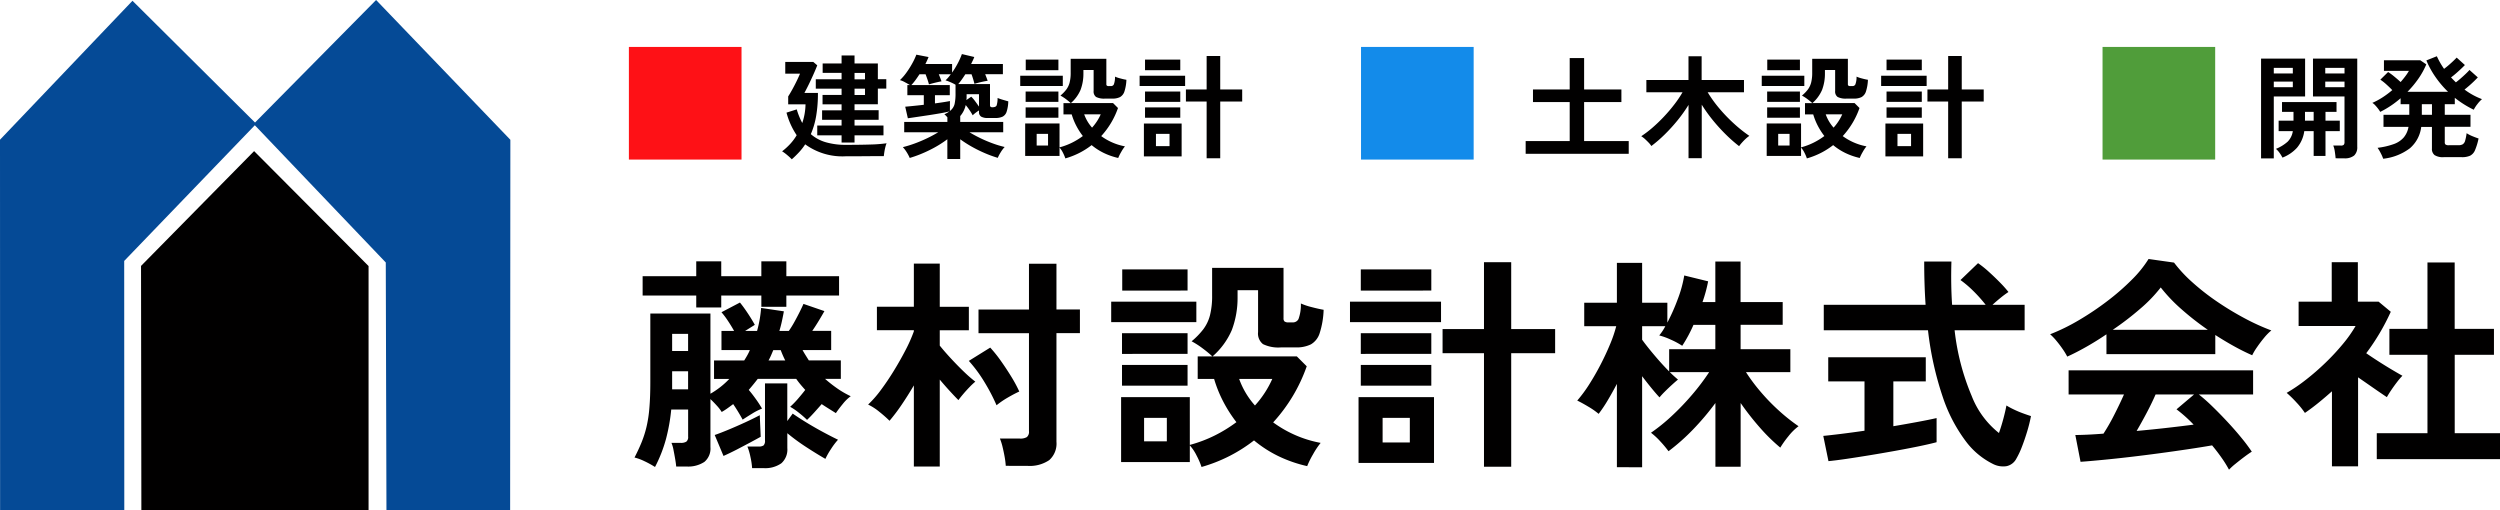 <svg xmlns="http://www.w3.org/2000/svg" width="266.344" height="54.377" viewBox="0 0 266.344 54.377">
  <defs>
    <style>
      .cls-1 {
        fill: #054a96;
      }

      .cls-2 {
        fill: #010000;
      }

      .cls-3 {
        fill: #509d3a;
      }

      .cls-4 {
        fill: #138bea;
      }

      .cls-5 {
        fill: #fe1116;
      }
    </style>
  </defs>
  <g id="グループ_35457" data-name="グループ 35457" transform="translate(-29 -29)">
    <g id="グループ_35459" data-name="グループ 35459">
      <g id="グループ_35449" data-name="グループ 35449" transform="translate(29 29)">
        <path id="パス_16275" data-name="パス 16275" class="cls-1" d="M40.069,0l-12.9,13.054L14.114.083,0,14.885l.01,39.47H13.242L13.232,27.8,27.149,13.344,41.1,27.965l.072,26.412,13.177-.042.024-39.443Z" transform="translate(0 0)"/>
        <path id="パス_16276" data-name="パス 16276" class="cls-2" d="M74.807,89.732l.036,26.015,24.205.009V89.746L86.854,77.5Z" transform="translate(-59.782 -61.401)"/>
      </g>
      <path id="パス_16277" data-name="パス 16277" class="cls-2" d="M2.784,1.752a10.25,10.25,0,0,0-1.14-.624A5.2,5.2,0,0,0,.6.744q.432-.84.744-1.6A11.321,11.321,0,0,0,1.872-2.5a13.422,13.422,0,0,0,.312-2.052q.1-1.164.1-2.772v-7.272H8.688v8.544A8.817,8.817,0,0,0,10.7-7.632H9.072V-9.6h3.216q.168-.264.324-.54a5.246,5.246,0,0,0,.276-.564H9.864v-2.04h1.344q-.264-.48-.636-1.044a8.842,8.842,0,0,0-.708-.948l1.968-1.032q.24.288.552.732t.588.888q.276.444.444.756l-1.032.648h1.272a12.658,12.658,0,0,0,.432-2.448l2.424.36q-.1.552-.216,1.08t-.264,1.008H17.04a10.457,10.457,0,0,0,.588-.948q.3-.54.564-1.068t.408-.864l2.232.768q-.24.432-.588,1.008t-.708,1.1h2.016v2.04H18.5q.144.264.324.552t.348.552h3.408v1.968H20.9a14.875,14.875,0,0,0,1.284,1.008,9.659,9.659,0,0,0,1.452.84,4.239,4.239,0,0,0-.828.8q-.444.54-.756,1l-.768-.48q-.384-.24-.744-.48-.336.384-.768.864t-.792.816a10.613,10.613,0,0,0-.852-.744,6.3,6.3,0,0,0-.948-.648,8.982,8.982,0,0,0,.852-.876q.444-.516.756-.924-.24-.264-.492-.564t-.468-.612h-4.1q-.48.624-.96,1.176.336.384.756.972a11.029,11.029,0,0,1,.66,1.02,6.091,6.091,0,0,0-1.044.528q-.588.36-1.02.648-.192-.36-.468-.816t-.54-.84q-.288.216-.588.432a7.206,7.206,0,0,1-.636.408,4.217,4.217,0,0,0-.516-.672q-.348-.384-.684-.7V-.36A1.847,1.847,0,0,1,8.04,1.212,3.146,3.146,0,0,1,6.12,1.7H5.04q-.024-.312-.108-.8t-.18-.972a3.554,3.554,0,0,0-.216-.744H5.52a1.075,1.075,0,0,0,.6-.132.619.619,0,0,0,.192-.54v-2.88h-1.8a19.761,19.761,0,0,1-.564,3.156A14.865,14.865,0,0,1,2.784,1.752ZM7.176-15.24v-1.272H1.464v-2.064H7.176V-20.16H9.84v1.584h4.272V-20.16h2.664v1.584h5.616v2.064H16.776v1.2H14.112v-1.2H9.84v1.272ZM13.128,1.872a7.68,7.68,0,0,0-.18-1.2,6.13,6.13,0,0,0-.324-1.1H13.8a.905.905,0,0,0,.552-.12A.693.693,0,0,0,14.5-1.08V-7.152h2.376v4.008l.576-.792q.72.5,1.6,1.032t1.728.984q.852.456,1.5.768a7.409,7.409,0,0,0-.744.984,7.846,7.846,0,0,0-.6,1.056q-.96-.552-2.064-1.272a20.747,20.747,0,0,1-1.992-1.464V-.264a1.964,1.964,0,0,1-.636,1.62,2.983,2.983,0,0,1-1.908.516ZM10.08.576,9.144-1.656q.624-.216,1.488-.576T12.384-3q.888-.408,1.56-.768l.1,2.3q-.384.216-1.08.588T11.5-.108Q10.728.288,10.08.576Zm-5.472-7.1h1.7v-1.92h-1.7Zm0-4.08h1.7v-1.824h-1.7ZM14.88-9.6h1.776a11.479,11.479,0,0,1-.48-1.1h-.792q-.12.288-.24.564T14.88-9.6ZM30.36,1.7v-8.64q-.648,1.1-1.32,2.088a19,19,0,0,1-1.272,1.68,13.4,13.4,0,0,0-1.092-.96A5.848,5.848,0,0,0,25.488-4.9a11.459,11.459,0,0,0,1.356-1.548q.708-.948,1.392-2.064t1.248-2.208a15.794,15.794,0,0,0,.876-1.98v-.12H26.424v-2.5H30.36V-19.92h2.76v4.608h3.1v2.5h-3.1v1.632q.5.624,1.2,1.38t1.4,1.428a14.2,14.2,0,0,0,1.188,1.032,7.631,7.631,0,0,0-.624.588q-.36.372-.684.756t-.492.624q-.384-.384-.912-.96T33.12-7.56V1.7Zm9.792-.072a8.688,8.688,0,0,0-.12-.96q-.1-.552-.228-1.08a5.84,5.84,0,0,0-.276-.864h2.136a1.327,1.327,0,0,0,.732-.156.727.727,0,0,0,.228-.636V-12.5H37.248v-2.52h5.376V-19.9h2.928v4.872h2.5v2.52h-2.5V-.936a2.352,2.352,0,0,1-.768,1.956,3.7,3.7,0,0,1-2.328.612Zm-.984-6.456a19.744,19.744,0,0,0-1.26-2.424,14.781,14.781,0,0,0-1.692-2.3l2.28-1.416a14.169,14.169,0,0,1,1.152,1.44q.576.816,1.092,1.656a14.291,14.291,0,0,1,.852,1.584q-.528.24-1.212.636A9.153,9.153,0,0,0,39.168-4.824Zm21.84,6.576A8.049,8.049,0,0,0,60.48.528a4.841,4.841,0,0,0-.72-1.08V1.224H52.44V-5.688h7.32V-.6a14.321,14.321,0,0,0,2.664-1.008,15.035,15.035,0,0,0,2.3-1.416,14.463,14.463,0,0,1-1.416-2.22,13.545,13.545,0,0,1-.96-2.388H60.6v-2.4h1.56a12.238,12.238,0,0,0-1.032-.852,8.675,8.675,0,0,0-1.176-.756A8.087,8.087,0,0,0,61.2-12.924a4.275,4.275,0,0,0,.708-1.488,8.366,8.366,0,0,0,.228-2.124v-2.928h7.608v5.376a.434.434,0,0,0,.108.336.71.71,0,0,0,.444.1h.432a.661.661,0,0,0,.612-.36,4.453,4.453,0,0,0,.252-1.656,6.9,6.9,0,0,0,1.14.384q.732.192,1.284.288a9.026,9.026,0,0,1-.42,2.484,2.1,2.1,0,0,1-.936,1.2,3.469,3.469,0,0,1-1.62.324H69.48a3.745,3.745,0,0,1-1.92-.348,1.425,1.425,0,0,1-.528-1.284v-4.464H64.848v.744a9.7,9.7,0,0,1-.612,3.5,7.842,7.842,0,0,1-2.052,2.808H71.16l1.056,1.056A17.3,17.3,0,0,1,68.64-3,12.444,12.444,0,0,0,71-1.644a12.291,12.291,0,0,0,2.7.828A8.3,8.3,0,0,0,72.888.4a9.454,9.454,0,0,0-.624,1.26,14.13,14.13,0,0,1-3.1-1.08A12.836,12.836,0,0,1,66.6-1.08,16.357,16.357,0,0,1,64,.576,16.583,16.583,0,0,1,61.008,1.752ZM51.384-13.68v-2.184h9.072v2.184Zm1.176-3.36V-19.3h6.96v2.256ZM52.536-6.912V-9.12H59.52v2.208Zm0-3.384V-12.5H59.52V-10.3ZM54.888-.984h2.424v-2.5H54.888ZM66.7-4.8a10.63,10.63,0,0,0,1.848-2.832H65.016A8.617,8.617,0,0,0,66.7-4.8ZM91.1,1.728v-12.1H86.688v-2.568H91.1v-7.128h2.9v7.128h4.68v2.568h-4.68v12.1ZM77.736,1.32V-5.688h8.04V1.32Zm-.912-15v-2.184h9.7v2.184Zm1.152-3.36V-19.3h7.512v2.256Zm0,10.128V-9.12h7.512v2.208Zm0-3.384V-12.5h7.512V-10.3ZM80.3-.864h2.9V-3.48H80.3Zm24.96,2.64V-7.1q-.48.912-.972,1.74a14.723,14.723,0,0,1-.972,1.452,7.8,7.8,0,0,0-1.08-.756q-.7-.42-1.2-.66a14.669,14.669,0,0,0,1.284-1.74q.636-1,1.2-2.088t1.008-2.16a13.871,13.871,0,0,0,.66-1.932h-3.408v-2.5h3.48v-4.248h2.688v4.248h2.688v2.112a20.668,20.668,0,0,0,1.116-2.52,12.872,12.872,0,0,0,.684-2.5l2.544.624q-.1.528-.252,1.092t-.348,1.116h1.368v-4.32h2.688v4.32h4.488v2.424H118.44V-10.8h5.3v2.448h-4.728A19.029,19.029,0,0,0,120.54-6.3,21.219,21.219,0,0,0,122.5-4.272a19.4,19.4,0,0,0,2.112,1.68,5.864,5.864,0,0,0-1.08,1.068,10.492,10.492,0,0,0-.864,1.212,19.335,19.335,0,0,1-2.208-2.172,28.5,28.5,0,0,1-2.016-2.58V1.728h-2.688V-5.064a27.842,27.842,0,0,1-2.364,2.8A21.985,21.985,0,0,1,110.76.072,11.768,11.768,0,0,0,109.9-.96a7.339,7.339,0,0,0-1.008-.936,19.115,19.115,0,0,0,2.2-1.776,26.885,26.885,0,0,0,2.184-2.28,23.627,23.627,0,0,0,1.812-2.4H110.9q.24.24.468.444t.4.348q-.24.192-.636.552t-.768.732a7.936,7.936,0,0,0-.564.612q-.36-.384-.852-.984t-1-1.272v9.7Zm5.568-10.2V-10.8h4.92v-2.592h-2.328a14.8,14.8,0,0,1-1.2,2.232,7.974,7.974,0,0,0-1.2-.648,7.247,7.247,0,0,0-1.248-.456,5.507,5.507,0,0,0,.648-.984h-2.472v1.44q.48.672,1.3,1.644T110.832-8.424ZM145.3,1.416A8.119,8.119,0,0,1,142.4-1.032a16.539,16.539,0,0,1-2.424-4.68,34.122,34.122,0,0,1-1.572-7.1H127.3v-2.712h10.848Q138-17.688,138-20.136h2.9q-.072,2.448.072,4.608h3.576A15.163,15.163,0,0,0,143.232-17a11.082,11.082,0,0,0-1.368-1.164l1.872-1.8a10.967,10.967,0,0,1,1.152.924q.624.564,1.188,1.14a12.208,12.208,0,0,1,.9,1.008,10.064,10.064,0,0,0-.828.612q-.492.4-.876.756H148.7v2.712H141.24a25,25,0,0,0,1.824,7.008,9.334,9.334,0,0,0,2.9,3.936q.264-.744.48-1.56T146.76-4.8a8.065,8.065,0,0,0,.756.408,10.539,10.539,0,0,0,1.02.432q.528.192.84.288a15.85,15.85,0,0,1-.408,1.644q-.264.876-.564,1.644a8.44,8.44,0,0,1-.588,1.248,1.528,1.528,0,0,1-1.044.8A2.37,2.37,0,0,1,145.3,1.416Zm-17.5-.288-.552-2.688q.744-.072,1.908-.216t2.484-.336V-7.368h-3.864V-9.936h10.392v2.568h-3.456v4.776q1.416-.24,2.64-.468t1.968-.4V-.888q-.816.216-1.992.456t-2.508.48q-1.332.24-2.652.456t-2.46.384Q128.568,1.056,127.8,1.128Zm42.672.912a11.446,11.446,0,0,0-.756-1.224q-.468-.672-1.044-1.368-1.1.192-2.544.408T163.08.288q-1.608.216-3.18.4T156.972,1q-1.356.132-2.316.2L154.1-1.656q.528,0,1.308-.036T157.1-1.8a21.223,21.223,0,0,0,1.14-1.992q.588-1.152,1.044-2.184h-5.9V-8.544H173.04v2.568h-5.784A17.92,17.92,0,0,1,168.7-4.7q.792.768,1.608,1.644t1.5,1.716A17.963,17.963,0,0,1,172.9.12q-.312.192-.792.552t-.936.732A6.641,6.641,0,0,0,170.472,2.04ZM153.24-10.008a6.98,6.98,0,0,0-.48-.792q-.312-.456-.672-.888a5.671,5.671,0,0,0-.672-.7,21.088,21.088,0,0,0,3.06-1.5,30.488,30.488,0,0,0,3.036-2.04,24.972,24.972,0,0,0,2.616-2.28,12.146,12.146,0,0,0,1.776-2.2l2.712.384a14.694,14.694,0,0,0,1.968,2.112,24.676,24.676,0,0,0,2.628,2.052,31.4,31.4,0,0,0,2.916,1.764,23.122,23.122,0,0,0,2.856,1.3,5.476,5.476,0,0,0-.768.78q-.408.492-.756,1a6.213,6.213,0,0,0-.516.864q-.936-.408-1.932-.96t-2-1.2v2.04H157.416v-2.112q-1.1.744-2.184,1.356T153.24-10.008Zm4.848-2.856h10.128a29.493,29.493,0,0,1-2.784-2.172,17.235,17.235,0,0,1-2.232-2.34,15.318,15.318,0,0,1-2.184,2.268A30.737,30.737,0,0,1,158.088-12.864Zm2.544,10.776q1.608-.144,3.192-.324t2.88-.348a15.02,15.02,0,0,0-1.824-1.632l1.872-1.584h-4.1q-.408.936-.948,1.956T160.632-2.088Zm25.584,3v-2.76h5.4V-10.2H187.56v-2.76h4.056v-7.08h2.9v7.08H198.7v2.76H194.52v8.352h4.824V.912Zm-4.776.768V-6.312q-.672.6-1.392,1.188T178.56-4.008a8.8,8.8,0,0,0-.912-1.128,11.607,11.607,0,0,0-1.032-1.008,17.947,17.947,0,0,0,2.028-1.38,25.729,25.729,0,0,0,2.1-1.824,24.108,24.108,0,0,0,1.872-2.016,13.675,13.675,0,0,0,1.344-1.908h-6.072v-2.592h3.528v-4.2H184.2v4.2h2.208l1.3,1.08a23.367,23.367,0,0,1-2.616,4.416q.624.432,1.356.9t1.4.864q.672.4,1.1.636a7.018,7.018,0,0,0-.564.66q-.324.42-.624.864t-.468.756q-.648-.432-1.464-1T184.224-7.8V1.68Z" transform="translate(96 77)"/>
      <path id="パス_16280" data-name="パス 16280" class="cls-2" d="M8.832.864q-.024-.3-.084-.7A2.7,2.7,0,0,0,8.58-.492h.8A.439.439,0,0,0,9.7-.576a.443.443,0,0,0,.078-.3V-5.724H6.42V-9.756h4.716v9.4a1.189,1.189,0,0,1-.33.924,1.574,1.574,0,0,1-1.074.3ZM.888.876V-9.756H5.58v4.032H2.244v6.6ZM3.168.792a3.951,3.951,0,0,0-.306-.5,2.184,2.184,0,0,0-.39-.432A4.281,4.281,0,0,0,3.72-.906a2,2,0,0,0,.552-1.122H2.76V-3.144H4.344V-4.08H3.12V-5.124H8.928V-4.08H7.752v.936H9.276v1.116H7.752V.612H6.492v-2.64h-1A3.471,3.471,0,0,1,4.71-.252,4.108,4.108,0,0,1,3.168.792Zm4.56-7.5H9.78v-.6H7.728Zm0-1.464H9.78v-.6H7.728ZM2.244-6.708H4.272v-.6H2.244Zm0-1.464H4.272v-.6H2.244ZM5.568-3.144h.924V-4.08H5.568ZM13.9.912A4.043,4.043,0,0,0,13.644.33,4.206,4.206,0,0,0,13.3-.252,7.784,7.784,0,0,0,15.054-.66a2.506,2.506,0,0,0,1.05-.714,2.373,2.373,0,0,0,.492-1.11H13.932V-3.768H16.68V-4.9h-.924v-.636A10.194,10.194,0,0,1,13.584-4.08a2.813,2.813,0,0,0-.216-.324,4.519,4.519,0,0,0-.312-.372,1.439,1.439,0,0,0-.312-.264,7.566,7.566,0,0,0,1.1-.594A9.884,9.884,0,0,0,14.868-6.4q-.276-.288-.636-.612a5.384,5.384,0,0,0-.636-.5l.828-.816a6.46,6.46,0,0,1,.66.486q.372.306.672.582.276-.312.5-.612a5.139,5.139,0,0,0,.384-.576H13.98V-9.576h3.876l.636.432a8.182,8.182,0,0,1-.84,1.524,10.732,10.732,0,0,1-1.164,1.4h4.32a10.588,10.588,0,0,1-1.326-1.56A9.276,9.276,0,0,1,18.5-9.564l1.116-.444a8.386,8.386,0,0,0,.768,1.344q.228-.168.486-.39t.492-.444q.234-.222.366-.366l.876.792q-.18.192-.444.438t-.534.48q-.27.234-.5.4.12.132.252.264l.264.264q.228-.168.51-.414t.54-.492q.258-.246.4-.414l.888.792q-.168.18-.414.42t-.51.468q-.264.228-.492.408a7.451,7.451,0,0,0,1.86,1.02,3.487,3.487,0,0,0-.492.534,3.439,3.439,0,0,0-.384.594A10.712,10.712,0,0,1,21.528-5.58V-4.9H20.46v1.128H23.2v1.284H20.46V-.84a.3.3,0,0,0,.084.24.575.575,0,0,0,.348.072h1.02a.914.914,0,0,0,.462-.1A.644.644,0,0,0,22.626-1a5.079,5.079,0,0,0,.162-.81,3.662,3.662,0,0,0,.63.324q.378.156.642.24A6.5,6.5,0,0,1,23.682,0a1.142,1.142,0,0,1-.522.588,2.079,2.079,0,0,1-.888.156H20.34a1.635,1.635,0,0,1-.96-.216.828.828,0,0,1-.288-.708v-2.3h-1.14A3.571,3.571,0,0,1,16.74-.2,5.756,5.756,0,0,1,13.9.912Zm4.116-4.68h1.08V-4.9h-1.08Z" transform="translate(269 45)"/>
      <rect id="長方形_25363" data-name="長方形 25363" class="cls-3" width="12" height="12" transform="translate(253 34)"/>
      <path id="パス_16279" data-name="パス 16279" class="cls-2" d="M.54.384V-.972H5.232V-5.124H1.32V-6.468H5.232V-9.816H6.768v3.348H10.74v1.344H6.768V-.972H11.52V.384ZM17.892.852V-4.824a15.318,15.318,0,0,1-1.164,1.638,18.114,18.114,0,0,1-1.362,1.5A14.244,14.244,0,0,1,13.932-.444a2.342,2.342,0,0,0-.288-.36q-.192-.2-.4-.39a2.688,2.688,0,0,0-.39-.294,11.348,11.348,0,0,0,1.206-.918A16.451,16.451,0,0,0,15.27-3.57q.594-.63,1.1-1.29a11.558,11.558,0,0,0,.882-1.308H13.4V-7.476h4.488v-2.532h1.4v2.532h4.512v1.308H19.932a13.307,13.307,0,0,0,1.224,1.7A16.96,16.96,0,0,0,22.71-2.85a14.971,14.971,0,0,0,1.662,1.326,2.956,2.956,0,0,0-.384.306A5.686,5.686,0,0,0,23.58-.8a4.078,4.078,0,0,0-.3.372A15.528,15.528,0,0,1,21.828-1.71,18.955,18.955,0,0,1,20.46-3.222,16.034,16.034,0,0,1,19.3-4.848v5.7ZM30.5.876A4.024,4.024,0,0,0,30.24.264a2.42,2.42,0,0,0-.36-.54V.612H26.22V-2.844h3.66V-.3a7.16,7.16,0,0,0,1.332-.5,7.518,7.518,0,0,0,1.152-.708,7.232,7.232,0,0,1-.708-1.11,6.773,6.773,0,0,1-.48-1.194H30.3v-1.2h.78a6.119,6.119,0,0,0-.516-.426,4.338,4.338,0,0,0-.588-.378,4.044,4.044,0,0,0,.624-.642,2.138,2.138,0,0,0,.354-.744,4.183,4.183,0,0,0,.114-1.062V-9.732h3.8v2.688a.217.217,0,0,0,.054.168.355.355,0,0,0,.222.048h.216a.33.33,0,0,0,.306-.18,2.227,2.227,0,0,0,.126-.828,3.447,3.447,0,0,0,.57.192q.366.1.642.144a4.513,4.513,0,0,1-.21,1.242,1.051,1.051,0,0,1-.468.6,1.734,1.734,0,0,1-.81.162h-.78a1.873,1.873,0,0,1-.96-.174.712.712,0,0,1-.264-.642V-8.544H32.424v.372a4.852,4.852,0,0,1-.306,1.752,3.921,3.921,0,0,1-1.026,1.4H35.58l.528.528A8.652,8.652,0,0,1,34.32-1.5,6.222,6.222,0,0,0,35.5-.822a6.145,6.145,0,0,0,1.35.414A4.149,4.149,0,0,0,36.444.2a4.727,4.727,0,0,0-.312.63,7.065,7.065,0,0,1-1.548-.54A6.418,6.418,0,0,1,33.3-.54,8.178,8.178,0,0,1,32,.288,8.292,8.292,0,0,1,30.5.876ZM25.692-6.84V-7.932h4.536V-6.84Zm.588-1.68V-9.648h3.48V-8.52Zm-.012,5.064v-1.1H29.76v1.1Zm0-1.692v-1.1H29.76v1.1ZM27.444-.492h1.212V-1.74H27.444Zm5.9-1.908a5.315,5.315,0,0,0,.924-1.416H32.508A4.309,4.309,0,0,0,33.348-2.4ZM45.552.864V-5.184H43.344V-6.468h2.208v-3.564H47v3.564h2.34v1.284H47V.864ZM38.868.66v-3.5h4.02V.66Zm-.456-7.5V-7.932H43.26V-6.84Zm.576-1.68V-9.648h3.756V-8.52Zm0,5.064v-1.1h3.756v1.1Zm0-1.692v-1.1h3.756v1.1ZM40.152-.432H41.6V-1.74H40.152Z" transform="translate(191 45)"/>
      <rect id="長方形_25362" data-name="長方形 25362" class="cls-4" width="12" height="12" transform="translate(174 34)"/>
      <path id="パス_16278" data-name="パス 16278" class="cls-2" d="M6.66-.816v-.768H4.068V-2.628H6.66V-3.24H4.584V-4.248H6.66v-.636H4.632v-1H6.66v-.672H3.912v-1H6.66v-.684H4.644v-1H6.66v-.852H8.04v.852h2.484v1.68h.9v1h-.9v1.668H8.04v.636h2.568V-3.24H8.04v.612h3.084v1.044H8.04v.768ZM1.356.972A5.832,5.832,0,0,0,.876.528,4.355,4.355,0,0,0,.324.12a6.767,6.767,0,0,0,.852-.774,5.264,5.264,0,0,0,.7-.942A7.906,7.906,0,0,1,.792-4l1.092-.348a7.5,7.5,0,0,0,.588,1.452,6.532,6.532,0,0,0,.246-.954,6.663,6.663,0,0,0,.1-1.038H.972v-.84q.18-.276.426-.72t.474-.912q.228-.468.36-.792H.66V-9.4H3.648l.42.36q-.12.312-.3.726t-.384.846q-.2.432-.384.792T2.7-6.1H4.14a14.412,14.412,0,0,1-.186,2.442,8.424,8.424,0,0,1-.57,1.95,4.224,4.224,0,0,0,1.6.864,7.576,7.576,0,0,0,2.16.276q1.536,0,2.61-.036a15.067,15.067,0,0,0,1.7-.132,2.491,2.491,0,0,0-.126.39q-.066.258-.108.522T11.16.636H10.3q-.522,0-1.11.006T8.064.648H7.14A6.713,6.713,0,0,1,2.784-.624,6.209,6.209,0,0,1,2.136.21,10.853,10.853,0,0,1,1.356.972ZM8.04-7.548H9.156v-.684H8.04Zm0,1.668H9.156v-.672H8.04ZM17.928.936v-2.1A11.683,11.683,0,0,1,16.05-.018a13.172,13.172,0,0,1-2.13.846,4.128,4.128,0,0,0-.312-.594,3.438,3.438,0,0,0-.42-.558,12.07,12.07,0,0,0,1.248-.384q.66-.24,1.314-.552a13.5,13.5,0,0,0,1.206-.648H13.332v-1.1h4.6V-3.5q-.084-.1-.162-.18a1.073,1.073,0,0,0-.162-.144,2.618,2.618,0,0,0,.3-.15q.132-.078.252-.162-.372.1-.948.2t-1.224.2l-1.248.186q-.6.09-1.02.15L13.44-4.632q.276-.024.816-.078t1.164-.126v-1.02H13.668v-1.08h.276q-.216-.132-.54-.306a2.319,2.319,0,0,0-.528-.222,5.527,5.527,0,0,0,.7-.81,9.327,9.327,0,0,0,.618-.978,7.1,7.1,0,0,0,.432-.924l1.3.252q-.072.18-.156.366t-.18.378h2.844v.912a8.289,8.289,0,0,0,.612-1,7.472,7.472,0,0,0,.432-.972l1.32.312a3.586,3.586,0,0,1-.15.354q-.09.186-.186.39h3.384v1.092H21.96q.168.42.264.7-.192.024-.474.084t-.534.126q-.252.066-.4.114-.048-.2-.132-.48t-.18-.54h-.66q-.192.3-.384.57a5.789,5.789,0,0,1-.372.474h3.384v2.256q0,.216.24.216.384,0,.468-.2a2.573,2.573,0,0,0,.1-.792,5.149,5.149,0,0,0,.552.192q.36.108.588.168a3.882,3.882,0,0,1-.18,1.116.881.881,0,0,1-.438.522,1.837,1.837,0,0,1-.774.138h-.78a1.393,1.393,0,0,1-.714-.144.556.556,0,0,1-.234-.516v-.144a3.761,3.761,0,0,0-.366.252,3.256,3.256,0,0,0-.306.264,5.7,5.7,0,0,0-.336-.552,6.329,6.329,0,0,0-.408-.54A2.639,2.639,0,0,1,19.3-3.636v.624H23.88v1.1h-3.6q.552.336,1.2.648a13.855,13.855,0,0,0,1.314.552,10.813,10.813,0,0,0,1.242.372,3.438,3.438,0,0,0-.42.558A4.128,4.128,0,0,0,23.3.816,12.185,12.185,0,0,1,21.888.3,14.424,14.424,0,0,1,20.5-.39,12.336,12.336,0,0,1,19.3-1.164v2.1ZM18.2-4.176a1.326,1.326,0,0,0,.5-.744,5.068,5.068,0,0,0,.1-1.128v-.924a4.4,4.4,0,0,0-.552-.276,4.152,4.152,0,0,0-.516-.192,3.468,3.468,0,0,0,.288-.3q.144-.168.276-.348H17.016q.084.2.162.4t.126.354q-.156.024-.42.084t-.516.126q-.252.066-.4.114-.048-.2-.15-.5t-.21-.582h-.648q-.216.336-.438.636a5.64,5.64,0,0,1-.426.516h4.092v1.08H16.608v.876q.528-.072.954-.138t.642-.114Zm3.1-.468v-1.32H19.98v.324a1.823,1.823,0,0,1-.024.3l.516-.36a3.589,3.589,0,0,1,.414.48Q21.108-4.92,21.3-4.644ZM30.5.876A4.024,4.024,0,0,0,30.24.264a2.42,2.42,0,0,0-.36-.54V.612H26.22V-2.844h3.66V-.3a7.16,7.16,0,0,0,1.332-.5,7.518,7.518,0,0,0,1.152-.708,7.232,7.232,0,0,1-.708-1.11,6.773,6.773,0,0,1-.48-1.194H30.3v-1.2h.78a6.119,6.119,0,0,0-.516-.426,4.338,4.338,0,0,0-.588-.378,4.044,4.044,0,0,0,.624-.642,2.138,2.138,0,0,0,.354-.744,4.183,4.183,0,0,0,.114-1.062V-9.732h3.8v2.688a.217.217,0,0,0,.054.168.355.355,0,0,0,.222.048h.216a.33.33,0,0,0,.306-.18,2.227,2.227,0,0,0,.126-.828,3.447,3.447,0,0,0,.57.192q.366.1.642.144a4.513,4.513,0,0,1-.21,1.242,1.051,1.051,0,0,1-.468.6,1.734,1.734,0,0,1-.81.162h-.78a1.873,1.873,0,0,1-.96-.174.712.712,0,0,1-.264-.642V-8.544H32.424v.372a4.852,4.852,0,0,1-.306,1.752,3.921,3.921,0,0,1-1.026,1.4H35.58l.528.528A8.652,8.652,0,0,1,34.32-1.5,6.222,6.222,0,0,0,35.5-.822a6.145,6.145,0,0,0,1.35.414A4.149,4.149,0,0,0,36.444.2a4.727,4.727,0,0,0-.312.63,7.065,7.065,0,0,1-1.548-.54A6.418,6.418,0,0,1,33.3-.54,8.178,8.178,0,0,1,32,.288,8.292,8.292,0,0,1,30.5.876ZM25.692-6.84V-7.932h4.536V-6.84Zm.588-1.68V-9.648h3.48V-8.52Zm-.012,5.064v-1.1H29.76v1.1Zm0-1.692v-1.1H29.76v1.1ZM27.444-.492h1.212V-1.74H27.444Zm5.9-1.908a5.315,5.315,0,0,0,.924-1.416H32.508A4.309,4.309,0,0,0,33.348-2.4ZM45.552.864V-5.184H43.344V-6.468h2.208v-3.564H47v3.564h2.34v1.284H47V.864ZM38.868.66v-3.5h4.02V.66Zm-.456-7.5V-7.932H43.26V-6.84Zm.576-1.68V-9.648h3.756V-8.52Zm0,5.064v-1.1h3.756v1.1Zm0-1.692v-1.1h3.756v1.1ZM40.152-.432H41.6V-1.74H40.152Z" transform="translate(112 45)"/>
      <rect id="長方形_25361" data-name="長方形 25361" class="cls-5" width="12" height="12" transform="translate(96 34)"/>
    </g>
  </g>
</svg>
